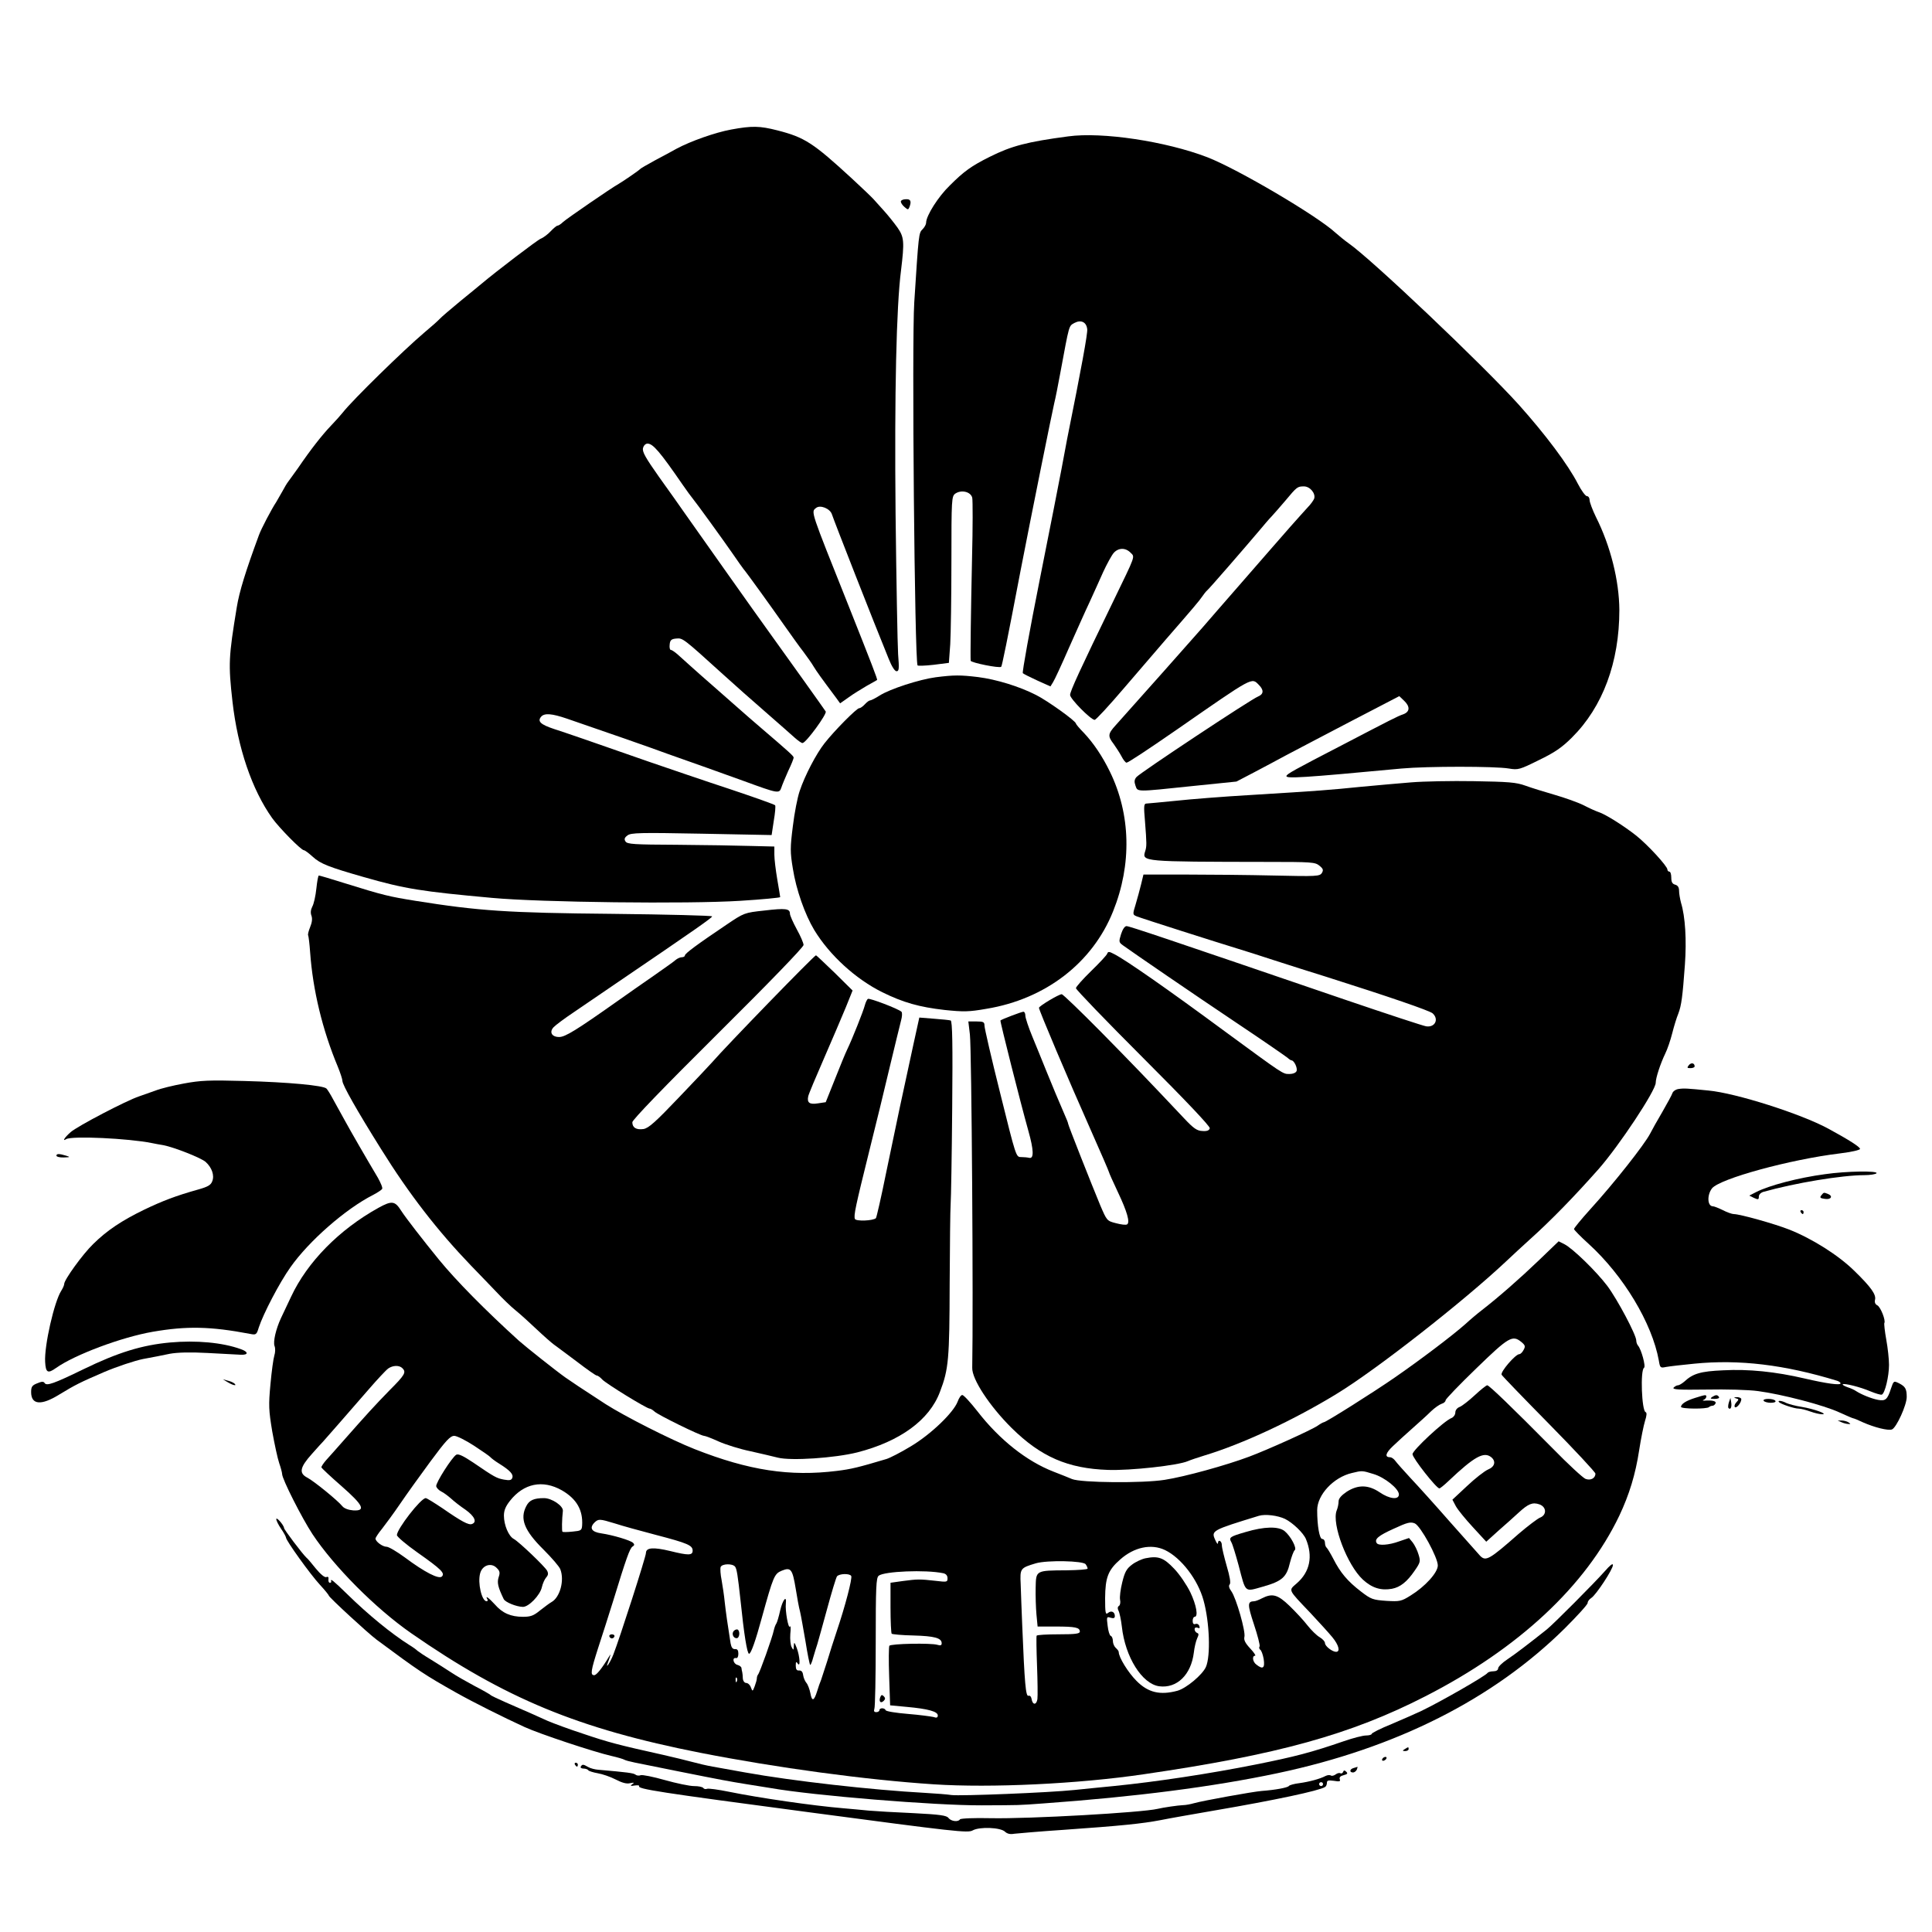 <?xml version="1.0" standalone="no"?>
<!DOCTYPE svg PUBLIC "-//W3C//DTD SVG 20010904//EN"
 "http://www.w3.org/TR/2001/REC-SVG-20010904/DTD/svg10.dtd">
<svg version="1.0" xmlns="http://www.w3.org/2000/svg"
 width="993pt" height="993pt" viewBox="0 0 993 993"
 preserveAspectRatio="xMidYMid meet">
<g transform="translate(0,993) scale(0.1,-0.1)"
fill="#000000" stroke="none">
<path d="M3757 9264 c-81 -15 -206 -59 -279 -98 -24 -13 -74 -41 -113 -61 -38
-21 -72 -40 -75 -44 -6 -7 -83 -60 -110 -76 -38 -21 -266 -178 -286 -196 -11
-11 -24 -19 -29 -19 -4 0 -20 -13 -34 -28 -14 -15 -37 -33 -52 -39 -19 -8
-225 -165 -306 -233 -6 -5 -53 -44 -105 -86 -51 -42 -100 -84 -108 -93 -8 -9
-44 -41 -80 -71 -106 -90 -367 -345 -418 -410 -11 -14 -38 -44 -61 -68 -45
-47 -104 -122 -168 -216 -24 -33 -47 -66 -52 -72 -5 -6 -19 -29 -30 -50 -12
-21 -26 -46 -31 -54 -24 -36 -78 -139 -89 -170 -69 -187 -101 -291 -114 -371
-42 -256 -44 -291 -22 -486 27 -237 100 -452 204 -598 36 -50 149 -165 163
-165 5 0 25 -15 46 -34 39 -36 84 -53 262 -104 213 -61 297 -74 660 -107 250
-23 1005 -32 1274 -15 113 7 206 16 206 19 0 3 -7 44 -15 91 -8 47 -15 104
-15 127 l0 42 -122 3 c-68 2 -238 5 -378 6 -222 1 -256 3 -265 17 -8 12 -5 20
10 31 17 14 65 15 381 9 l360 -7 11 73 c7 40 10 76 7 80 -2 4 -107 41 -232 83
-125 41 -312 105 -417 141 -306 107 -416 145 -487 168 -69 23 -87 39 -67 63
17 20 55 17 134 -10 196 -67 431 -149 520 -182 55 -19 143 -51 195 -69 52 -19
140 -50 195 -70 175 -64 180 -65 191 -33 4 13 20 51 35 85 16 33 29 65 28 70
-1 8 -23 28 -169 153 -35 30 -87 75 -115 100 -28 25 -84 74 -125 110 -41 36
-95 83 -120 106 -25 22 -56 50 -69 62 -14 12 -29 22 -34 22 -4 0 -7 12 -5 28
2 22 9 28 34 30 33 3 34 3 239 -183 55 -50 154 -138 220 -195 66 -58 134 -117
150 -132 17 -15 35 -28 40 -27 18 1 126 149 119 162 -6 10 -196 276 -304 426
-44 60 -357 503 -419 591 -25 36 -85 121 -134 189 -69 98 -87 129 -82 148 3
13 13 23 23 23 28 0 64 -42 181 -212 22 -32 45 -63 51 -70 17 -20 159 -216
208 -287 24 -35 48 -69 53 -75 18 -21 141 -192 207 -286 37 -52 82 -116 102
-141 19 -26 43 -59 52 -75 16 -26 35 -53 115 -160 l21 -29 44 31 c23 17 66 43
93 59 28 15 51 29 53 30 3 3 -26 78 -148 385 -196 491 -192 478 -166 499 21
18 73 -3 82 -33 11 -34 215 -555 292 -743 15 -38 31 -63 40 -63 13 0 14 13 8
88 -3 48 -9 373 -13 722 -6 621 4 1064 28 1250 18 148 16 171 -18 220 -18 25
-49 64 -70 87 -21 23 -45 50 -54 60 -9 10 -58 57 -110 105 -200 184 -243 212
-384 248 -90 23 -130 24 -238 4z"/>
<path d="M5490 9229 c-211 -28 -291 -49 -403 -105 -94 -47 -132 -74 -205 -147
-60 -58 -122 -156 -122 -192 0 -8 -8 -23 -18 -33 -20 -20 -20 -19 -43 -377
-13 -201 2 -1839 17 -1865 1 -3 38 -2 82 3 l79 10 7 96 c3 53 6 245 6 428 0
319 1 332 20 346 31 21 79 10 87 -21 3 -14 3 -154 -1 -311 -6 -278 -9 -505 -7
-527 1 -10 149 -40 157 -31 4 4 31 135 99 492 53 274 164 824 174 865 5 19 19
89 31 155 47 253 43 238 72 255 34 18 62 5 66 -32 3 -20 -30 -201 -103 -563
-7 -38 -21 -110 -30 -160 -9 -49 -59 -303 -111 -564 -52 -261 -91 -477 -87
-481 4 -4 38 -21 75 -38 l67 -30 13 21 c8 12 45 92 82 177 38 85 85 191 106
235 20 44 52 114 70 155 19 41 43 85 54 98 24 27 60 28 86 2 24 -24 29 -8 -88
-250 -173 -356 -222 -463 -222 -482 0 -20 106 -127 126 -128 7 0 74 73 150
162 77 89 173 201 214 249 142 163 175 202 189 223 8 12 19 26 25 31 13 11
195 221 266 305 25 30 54 64 65 75 11 12 43 48 70 80 61 73 63 75 97 75 32 0
62 -38 52 -64 -4 -9 -18 -29 -33 -44 -14 -15 -53 -59 -87 -97 -34 -39 -142
-162 -240 -275 -98 -113 -195 -223 -214 -246 -30 -35 -351 -396 -447 -503 -39
-43 -40 -55 -9 -95 12 -17 31 -46 40 -63 9 -18 21 -33 26 -33 8 0 101 61 260
171 396 275 382 267 420 229 27 -27 25 -48 -4 -60 -33 -12 -608 -393 -625
-414 -11 -13 -12 -24 -5 -44 12 -33 -2 -33 294 -2 l225 23 90 47 c50 26 124
66 165 88 41 22 189 99 328 172 l254 132 24 -23 c32 -30 31 -57 -3 -70 -30
-10 -68 -30 -308 -155 -257 -133 -289 -151 -293 -162 -5 -15 81 -10 592 38
132 12 481 12 551 0 48 -8 55 -6 154 43 81 39 119 65 170 116 159 158 244 387
244 656 -1 150 -45 328 -120 477 -18 37 -33 77 -33 88 0 11 -6 20 -14 20 -7 0
-28 28 -46 63 -50 98 -167 254 -304 407 -187 207 -757 748 -875 830 -20 14
-49 38 -66 53 -95 88 -505 329 -660 389 -214 82 -541 131 -715 107z"/>
<path d="M4630 8894 c0 -6 8 -19 19 -28 17 -15 19 -15 25 -1 12 31 6 43 -19
41 -14 0 -25 -6 -25 -12z"/>
<path d="M4809 6449 c-83 -11 -235 -60 -288 -94 -22 -14 -44 -25 -49 -25 -5 0
-17 -9 -27 -20 -10 -11 -23 -20 -29 -20 -13 0 -127 -115 -178 -180 -42 -53
-101 -165 -128 -246 -11 -32 -27 -113 -35 -181 -14 -110 -14 -133 0 -217 17
-109 62 -236 110 -316 79 -130 213 -252 350 -320 108 -53 189 -76 320 -91 97
-10 124 -10 215 6 304 50 545 236 651 501 97 241 91 499 -17 719 -38 78 -84
146 -133 198 -23 23 -41 45 -41 48 0 13 -147 118 -205 147 -86 44 -204 80
-298 92 -92 11 -123 11 -218 -1z"/>
<path d="M7255 5909 c-60 -5 -177 -15 -260 -23 -169 -17 -207 -20 -565 -42
-140 -8 -315 -22 -388 -30 -74 -7 -141 -14 -149 -14 -14 0 -15 -12 -8 -92 9
-115 9 -128 1 -153 -17 -54 -16 -54 625 -55 229 0 248 -1 270 -19 20 -16 22
-23 13 -38 -11 -17 -27 -18 -245 -13 -129 3 -333 5 -453 5 l-219 0 -12 -50
c-7 -27 -19 -74 -28 -103 -16 -52 -16 -53 6 -62 21 -9 417 -135 522 -167 28
-8 111 -35 185 -59 74 -24 194 -62 265 -84 328 -104 531 -174 548 -188 34 -30
13 -74 -33 -67 -14 2 -203 64 -420 138 -913 312 -1105 377 -1120 377 -9 0 -20
-16 -28 -41 -12 -39 -12 -42 10 -58 57 -41 356 -246 583 -398 138 -92 256
-174 263 -180 7 -7 17 -13 20 -13 13 0 32 -39 26 -55 -4 -9 -18 -15 -38 -15
-33 0 -28 -3 -332 220 -294 217 -508 366 -567 396 -26 14 -32 14 -36 3 -2 -8
-40 -48 -83 -90 -43 -42 -78 -81 -78 -88 0 -7 155 -168 345 -358 219 -219 345
-352 343 -362 -3 -11 -14 -16 -38 -14 -28 1 -45 13 -94 65 -199 211 -258 272
-429 446 -104 105 -194 192 -200 192 -15 0 -117 -61 -117 -70 0 -12 150 -367
264 -623 53 -119 96 -219 96 -222 0 -3 21 -50 46 -103 47 -99 63 -155 47 -165
-6 -4 -31 -1 -57 6 -47 12 -47 13 -81 92 -46 111 -165 412 -165 419 0 4 -8 25
-19 49 -32 73 -59 139 -95 227 -19 47 -50 124 -70 172 -20 48 -36 97 -36 108
0 11 -4 20 -10 20 -9 0 -112 -39 -118 -45 -3 -3 102 -419 144 -569 27 -96 29
-143 4 -137 -8 2 -27 4 -42 4 -26 0 -26 1 -107 327 -45 179 -81 336 -81 348 0
19 -5 22 -41 22 l-42 0 8 -67 c9 -78 18 -1402 12 -1713 -2 -59 90 -198 203
-310 150 -148 289 -208 495 -215 115 -4 359 23 410 45 11 5 49 18 85 29 196
59 462 183 685 320 201 123 647 472 865 677 36 34 89 83 119 110 115 103 233
225 358 366 106 121 293 403 293 443 0 25 24 98 49 150 11 22 27 69 36 105 9
36 23 81 31 100 16 42 22 86 34 252 9 127 2 246 -20 318 -5 19 -10 47 -10 61
0 18 -6 28 -20 32 -15 4 -20 14 -20 36 0 17 -4 31 -10 31 -5 0 -10 5 -10 11 0
17 -100 126 -160 174 -62 49 -158 110 -193 121 -12 4 -47 19 -77 35 -30 15
-98 39 -150 54 -52 15 -120 36 -150 47 -47 17 -86 20 -265 23 -115 2 -259 -1
-320 -6z"/>
<path d="M1626 5363 c-4 -38 -13 -79 -21 -93 -8 -16 -10 -32 -4 -47 5 -15 3
-34 -7 -58 -8 -20 -13 -39 -10 -43 2 -4 7 -43 10 -87 14 -194 63 -398 142
-587 13 -32 24 -65 24 -74 0 -20 74 -151 198 -349 145 -233 291 -421 463 -600
43 -44 101 -105 131 -136 29 -31 73 -74 98 -94 25 -20 74 -65 110 -99 36 -34
75 -68 86 -76 12 -8 64 -48 117 -87 52 -40 99 -73 104 -73 6 0 18 -9 28 -20
19 -21 229 -150 244 -150 5 0 16 -7 25 -15 17 -17 237 -125 255 -125 6 0 40
-13 75 -29 36 -16 109 -39 163 -50 54 -12 117 -27 141 -33 68 -17 292 -2 408
27 219 56 371 166 425 311 45 117 49 169 50 555 1 200 3 384 5 409 2 25 6 247
8 493 3 330 1 449 -8 452 -6 2 -45 6 -86 9 l-75 6 -29 -132 c-50 -228 -94
-435 -142 -668 -25 -124 -49 -228 -52 -231 -15 -14 -103 -17 -108 -4 -7 17 3
64 74 350 33 132 81 328 106 435 26 107 51 212 57 234 6 21 7 42 2 46 -16 15
-163 71 -172 66 -5 -3 -12 -18 -16 -33 -7 -28 -64 -172 -91 -228 -8 -16 -36
-84 -62 -150 l-48 -120 -40 -6 c-43 -7 -57 3 -50 36 2 11 39 99 81 195 42 96
92 214 112 262 l35 87 -92 91 c-51 49 -94 90 -96 90 -9 0 -465 -470 -534 -550
-12 -14 -89 -95 -171 -181 -120 -126 -156 -158 -182 -162 -37 -5 -57 7 -57 35
0 12 160 178 440 456 263 261 440 444 440 455 0 10 -16 47 -35 81 -19 35 -35
71 -35 80 0 26 -22 29 -132 16 -102 -11 -104 -12 -193 -72 -153 -103 -215
-149 -215 -159 0 -5 -7 -9 -16 -9 -8 0 -21 -6 -29 -12 -7 -7 -59 -44 -115 -83
-55 -38 -138 -96 -183 -128 -215 -152 -272 -187 -303 -187 -38 0 -52 25 -29
50 9 10 57 46 108 80 51 35 148 101 217 148 409 278 490 335 490 342 0 4 -231
10 -512 13 -540 5 -687 15 -1013 67 -136 22 -163 28 -365 91 -69 22 -128 39
-131 39 -4 0 -9 -30 -13 -67z"/>
<path d="M8680 4455 c-10 -13 -9 -15 9 -15 11 0 21 4 21 9 0 18 -18 21 -30 6z"/>
<path d="M945 4361 c-55 -10 -120 -26 -145 -36 -25 -9 -63 -22 -85 -30 -64
-21 -317 -153 -352 -184 -31 -27 -45 -50 -23 -36 29 18 321 4 440 -20 14 -3
41 -8 60 -11 56 -11 193 -65 217 -86 32 -29 46 -69 34 -99 -7 -20 -23 -29 -73
-43 -114 -32 -182 -58 -278 -104 -115 -56 -190 -106 -261 -176 -54 -52 -149
-184 -149 -205 0 -7 -7 -22 -15 -35 -36 -55 -88 -283 -83 -366 3 -56 14 -61
56 -31 96 68 336 158 497 186 174 30 296 28 501 -11 30 -6 33 -4 44 33 23 70
106 230 163 310 95 135 284 300 424 371 23 12 44 26 47 31 4 5 -7 31 -22 58
-56 94 -140 239 -172 298 -18 33 -44 80 -58 105 -13 25 -29 50 -34 55 -15 16
-197 33 -423 39 -180 5 -224 3 -310 -13z"/>
<path d="M8628 4333 c-15 -2 -29 -12 -32 -21 -3 -10 -27 -53 -52 -97 -26 -44
-54 -94 -63 -112 -29 -56 -185 -254 -308 -389 -46 -51 -83 -96 -83 -101 0 -4
34 -39 75 -76 179 -163 326 -407 361 -600 6 -37 8 -39 36 -33 16 3 82 11 146
17 230 23 464 -5 735 -88 9 -3 17 -9 17 -13 0 -11 -69 -2 -185 25 -150 35
-288 49 -418 42 -117 -5 -156 -17 -200 -58 -12 -10 -26 -19 -33 -19 -6 0 -16
-6 -22 -12 -8 -10 26 -12 169 -10 101 2 217 -1 266 -8 121 -16 336 -72 416
-109 37 -17 70 -31 73 -31 3 0 25 -9 48 -20 61 -27 130 -44 150 -37 23 9 76
125 76 167 0 41 -7 53 -37 69 -30 15 -30 15 -44 -26 -18 -56 -28 -65 -66 -58
-33 6 -85 27 -113 45 -8 6 -28 15 -44 20 -16 6 -27 12 -25 15 7 7 91 -14 142
-36 27 -11 53 -19 59 -17 16 6 37 94 37 153 0 28 -6 86 -14 129 -8 44 -12 83
-10 86 8 13 -19 82 -36 91 -11 5 -15 16 -12 28 7 27 -20 65 -105 148 -82 81
-217 166 -335 213 -79 31 -255 80 -286 80 -9 0 -34 9 -56 20 -22 11 -45 20
-51 20 -29 0 -31 58 -5 92 40 50 402 149 659 180 57 7 102 17 102 23 0 10 -58
47 -163 104 -142 77 -476 183 -616 196 -109 11 -126 12 -153 8z"/>
<path d="M290 3990 c0 -5 17 -10 38 -9 33 1 34 2 12 9 -36 11 -50 11 -50 0z"/>
<path d="M9380 3895 c-136 -18 -288 -58 -354 -92 l-35 -18 24 -12 c22 -10 25
-9 25 7 0 10 10 20 23 24 163 46 405 86 519 86 31 0 60 5 63 10 8 13 -155 11
-265 -5z"/>
<path d="M9361 3786 c-9 -11 -6 -15 19 -18 32 -5 43 15 14 26 -21 8 -20 8 -33
-8z"/>
<path d="M1945 3722 c-202 -112 -366 -279 -449 -457 -21 -44 -44 -93 -52 -110
-26 -56 -41 -121 -33 -143 5 -12 4 -34 -1 -49 -5 -16 -14 -82 -20 -148 -10
-108 -9 -132 9 -241 12 -67 28 -141 36 -164 8 -23 15 -49 15 -56 0 -26 102
-227 156 -309 110 -166 323 -381 507 -509 484 -336 858 -491 1487 -615 393
-77 850 -139 1200 -162 293 -19 742 2 1080 52 687 100 1063 204 1447 401 477
244 823 566 996 928 51 108 83 212 102 337 9 59 23 127 30 150 9 27 10 43 3
45 -20 7 -28 216 -8 228 10 6 -14 95 -31 114 -5 6 -9 17 -9 26 0 29 -98 213
-149 281 -57 75 -176 191 -220 214 l-30 15 -103 -99 c-96 -92 -203 -186 -293
-256 -21 -16 -59 -48 -84 -71 -64 -57 -233 -185 -365 -276 -110 -76 -351 -228
-362 -228 -3 0 -18 -8 -32 -18 -32 -22 -258 -124 -352 -159 -117 -44 -330
-103 -434 -119 -113 -18 -430 -15 -476 4 -14 6 -56 23 -95 38 -137 53 -277
163 -391 310 -36 46 -71 84 -78 84 -7 0 -17 -15 -24 -34 -21 -56 -137 -168
-241 -230 -51 -31 -108 -60 -125 -65 -144 -43 -181 -52 -254 -61 -242 -30
-453 2 -732 112 -124 49 -360 169 -457 231 -143 93 -159 104 -207 137 -48 34
-203 157 -239 189 -171 155 -324 310 -412 418 -79 97 -170 214 -193 250 -32
51 -48 53 -117 15z m5875 -690 c19 -16 21 -22 11 -40 -6 -12 -16 -22 -22 -22
-20 0 -99 -92 -91 -106 4 -7 114 -121 245 -254 130 -132 237 -247 237 -254 0
-24 -25 -37 -51 -27 -13 5 -90 76 -170 158 -207 209 -325 323 -335 323 -5 0
-34 -23 -64 -51 -30 -28 -65 -55 -77 -60 -14 -5 -23 -17 -23 -29 0 -11 -9 -24
-19 -28 -38 -14 -201 -166 -201 -186 0 -20 123 -176 138 -176 4 0 25 17 47 38
133 126 182 153 220 122 25 -21 18 -49 -17 -63 -18 -8 -67 -46 -108 -85 l-75
-70 18 -34 c10 -18 49 -66 87 -107 l69 -75 63 57 c35 30 81 72 103 92 50 46
72 55 107 43 37 -13 39 -54 4 -68 -13 -5 -63 -43 -111 -84 -150 -132 -168
-142 -197 -113 -7 8 -76 85 -153 172 -77 88 -169 190 -205 228 -35 38 -70 77
-78 88 -7 10 -19 19 -27 19 -29 0 -24 21 14 57 22 21 68 63 102 93 34 30 77
69 95 87 18 17 42 34 54 38 11 3 20 11 20 18 0 6 71 80 158 164 167 162 186
173 232 135z m-5752 -134 c21 -21 14 -34 -66 -114 -76 -78 -118 -124 -237
-259 -33 -37 -72 -82 -88 -99 -15 -17 -26 -34 -25 -38 2 -5 48 -48 103 -96
113 -99 127 -129 60 -125 -24 2 -46 10 -55 21 -24 30 -146 129 -180 147 -45
23 -39 53 23 122 28 32 54 60 57 63 7 7 135 154 235 269 44 51 89 99 100 107
24 17 57 18 73 2z m369 -399 c43 -28 80 -54 83 -58 3 -4 23 -20 46 -34 56 -35
74 -55 67 -73 -4 -12 -14 -14 -42 -9 -38 7 -48 12 -159 88 -51 34 -76 46 -87
40 -22 -13 -106 -145 -103 -162 2 -9 14 -21 26 -27 13 -6 35 -23 50 -36 15
-14 48 -40 75 -58 46 -33 60 -63 33 -73 -17 -7 -54 13 -152 81 -42 28 -80 52
-86 52 -25 0 -148 -159 -148 -190 0 -8 47 -48 105 -89 125 -88 143 -107 126
-124 -15 -15 -87 21 -190 98 -41 30 -83 55 -94 55 -21 0 -57 27 -57 42 0 5 15
28 34 51 18 23 60 80 92 127 32 47 102 145 156 218 80 108 102 132 123 132 13
0 59 -23 102 -51z m4622 -145 c58 -17 131 -76 131 -105 0 -29 -48 -24 -99 11
-58 39 -111 40 -169 3 -28 -19 -42 -35 -42 -50 0 -12 -4 -33 -10 -47 -26 -69
54 -280 135 -355 47 -43 93 -57 149 -47 43 8 78 36 117 93 29 42 31 48 20 83
-6 21 -20 49 -30 62 l-19 23 -50 -17 c-54 -20 -108 -23 -116 -9 -13 20 8 38
88 74 71 33 86 36 108 27 30 -14 118 -175 118 -216 0 -37 -66 -109 -139 -154
-49 -31 -57 -32 -126 -28 -69 5 -78 8 -130 48 -69 53 -106 97 -142 168 -15 29
-31 55 -35 58 -4 3 -8 14 -8 25 0 10 -6 19 -14 19 -14 0 -26 67 -26 148 0 79
84 169 178 191 53 13 53 13 111 -5z m-4171 -84 c76 -44 109 -102 104 -181 -2
-25 -6 -27 -49 -31 -27 -3 -50 -3 -52 -1 -4 3 -3 65 2 107 3 26 -57 66 -97 66
-52 0 -76 -11 -91 -41 -34 -65 -11 -125 88 -223 43 -43 82 -88 87 -102 22 -57
-2 -144 -45 -168 -11 -6 -37 -26 -59 -43 -33 -27 -48 -33 -88 -33 -63 0 -106
19 -145 64 -30 33 -52 49 -38 26 3 -5 2 -10 -4 -10 -25 0 -47 95 -33 144 11
41 56 56 84 28 17 -16 19 -25 11 -48 -9 -28 -4 -51 26 -113 8 -16 64 -39 98
-40 30 -1 89 60 98 101 4 18 14 41 22 50 11 12 12 21 5 35 -13 23 -144 148
-171 163 -27 14 -51 72 -51 120 0 27 9 48 31 76 71 90 168 110 267 54z m3717
-147 c40 -20 94 -72 107 -103 37 -89 21 -169 -47 -228 -43 -38 -48 -28 70
-152 44 -47 95 -103 113 -125 33 -40 42 -75 19 -75 -19 0 -57 29 -57 45 0 8
-12 21 -27 30 -16 9 -44 37 -63 61 -19 25 -61 70 -92 100 -61 59 -89 66 -142
39 -15 -8 -33 -15 -40 -15 -35 -1 -35 -16 -1 -119 19 -57 32 -108 29 -113 -4
-6 -2 -13 3 -17 6 -3 14 -25 18 -48 7 -47 -4 -55 -37 -29 -20 14 -24 46 -7 46
5 0 -6 17 -25 37 -26 28 -34 44 -30 60 7 27 -42 199 -67 234 -12 16 -15 29 -9
35 7 7 1 41 -15 95 -13 46 -25 94 -25 107 0 23 -20 32 -20 10 -1 -7 -7 1 -14
17 -22 48 -17 50 224 124 33 10 97 2 135 -16z m-3445 -23 c36 -12 131 -38 211
-59 165 -43 189 -54 189 -81 0 -25 -22 -25 -115 -2 -87 21 -125 18 -125 -10 0
-19 -135 -439 -168 -523 -15 -39 -42 -78 -28 -42 16 44 17 52 6 32 -36 -60
-64 -95 -76 -95 -21 0 -17 23 20 139 19 58 54 167 77 241 68 222 86 272 100
281 10 6 11 11 3 19 -13 13 -103 40 -164 49 -49 7 -62 27 -35 55 21 20 26 20
105 -4z m2828 -137 c83 -40 169 -152 198 -259 31 -112 37 -285 12 -342 -18
-40 -100 -109 -146 -122 -89 -24 -151 -10 -211 51 -43 43 -91 121 -91 148 0 5
-7 14 -15 21 -8 7 -15 23 -15 35 0 13 -5 25 -11 27 -6 2 -13 25 -16 52 -6 46
-5 48 16 41 15 -4 21 -2 21 9 0 21 -18 30 -35 16 -13 -11 -15 0 -15 76 1 106
15 144 78 199 71 63 159 82 230 48z m-408 -73 c6 -8 10 -18 10 -22 0 -5 -48
-8 -107 -9 -161 -1 -158 0 -160 -89 -1 -41 1 -103 4 -137 l6 -63 93 0 c101 0
124 -5 124 -26 0 -11 -23 -14 -109 -14 -61 0 -111 -3 -113 -7 -2 -5 -1 -73 2
-153 3 -80 4 -158 2 -173 -5 -32 -25 -31 -30 1 -2 12 -9 19 -16 16 -14 -5 -20
65 -32 361 -3 77 -7 173 -8 213 -4 81 -2 83 78 107 58 17 245 13 256 -5z
m-1802 -12 c9 -12 14 -45 28 -173 18 -175 34 -275 44 -275 10 0 34 69 65 183
60 217 65 228 103 244 47 19 55 9 72 -94 7 -43 16 -95 22 -116 5 -21 17 -90
28 -153 10 -64 21 -118 24 -121 2 -3 10 15 16 39 7 23 16 54 21 68 4 14 27 95
50 180 23 85 46 161 51 168 12 14 64 16 73 2 7 -11 -32 -159 -74 -283 -15 -45
-38 -116 -50 -157 -13 -41 -27 -84 -31 -95 -5 -11 -14 -37 -20 -57 -16 -52
-27 -55 -35 -10 -4 20 -13 44 -20 52 -7 8 -15 26 -17 40 -2 17 -9 25 -21 24
-12 -1 -17 6 -17 25 0 20 2 23 10 11 15 -23 11 38 -5 80 -12 31 -14 32 -15 10
-1 -23 -2 -23 -11 -6 -6 10 -9 41 -7 68 3 27 2 44 -2 38 -8 -14 -25 81 -21
118 5 46 -16 20 -29 -35 -7 -32 -16 -62 -20 -68 -4 -5 -10 -21 -13 -35 -7 -35
-73 -220 -81 -227 -3 -4 -6 -12 -6 -19 0 -7 -5 -25 -11 -41 -11 -28 -11 -28
-20 -5 -4 12 -15 22 -24 22 -8 0 -16 10 -17 23 0 12 -2 27 -3 32 -2 6 -3 15
-4 21 0 7 -10 14 -21 17 -21 5 -29 39 -7 35 7 -2 12 7 12 22 0 18 -5 25 -17
24 -12 -1 -19 8 -23 30 -16 100 -24 158 -30 211 -3 33 -11 84 -16 113 -6 29
-8 60 -5 68 7 17 60 19 74 2z m1070 -34 c14 -3 22 -12 22 -26 0 -20 -3 -20
-62 -13 -81 9 -91 9 -167 -1 l-64 -9 0 -127 c0 -71 3 -131 6 -135 4 -3 54 -8
112 -9 108 -3 145 -13 145 -40 0 -11 -6 -13 -22 -8 -32 10 -241 6 -247 -5 -3
-5 -4 -76 -1 -157 l5 -149 85 -8 c111 -10 160 -24 160 -44 0 -11 -6 -14 -22
-8 -13 3 -72 11 -133 16 -60 5 -111 13 -113 19 -5 13 -32 13 -32 0 0 -5 -7
-10 -16 -10 -11 0 -14 5 -10 17 4 9 7 164 7 344 0 280 2 329 15 340 28 23 241
32 332 13z m-1061 -556 c-3 -8 -6 -5 -6 6 -1 11 2 17 5 13 3 -3 4 -12 1 -19z"/>
<path d="M6403 2056 c-83 -24 -88 -28 -74 -53 6 -10 22 -63 37 -118 38 -145
29 -137 125 -110 99 28 122 49 139 123 8 31 19 60 24 64 14 9 -20 73 -52 99
-32 25 -105 23 -199 -5z"/>
<path d="M3132 1519 c2 -6 8 -10 13 -10 5 0 11 4 13 10 2 6 -4 11 -13 11 -9 0
-15 -5 -13 -11z"/>
<path d="M5888 1921 c-20 -4 -52 -19 -70 -33 -28 -21 -37 -38 -50 -91 -9 -36
-14 -76 -11 -90 3 -13 0 -28 -6 -31 -7 -5 -8 -13 -2 -25 5 -9 13 -46 17 -81
17 -157 104 -295 192 -307 91 -12 164 59 178 173 3 27 11 60 17 73 9 19 9 25
0 28 -7 3 -13 11 -13 19 0 8 6 11 15 8 11 -5 13 -2 9 9 -3 9 -12 13 -20 10 -9
-3 -14 2 -14 16 0 12 5 21 10 21 20 0 9 61 -22 126 -18 37 -55 92 -83 121 -54
57 -81 67 -147 54z"/>
<path d="M3772 1548 c-13 -13 -4 -38 14 -38 15 0 19 35 6 44 -5 3 -14 0 -20
-6z"/>
<path d="M4524 1206 c-8 -22 3 -33 18 -18 9 9 9 15 0 24 -9 9 -13 7 -18 -6z"/>
<path d="M9255 3700 c3 -5 8 -10 11 -10 2 0 4 5 4 10 0 6 -5 10 -11 10 -5 0
-7 -4 -4 -10z"/>
<path d="M875 3030 c-144 -13 -268 -51 -445 -137 -154 -75 -191 -88 -201 -71
-5 8 -15 8 -38 -2 -26 -10 -31 -18 -31 -45 0 -66 52 -70 144 -13 84 51 106 62
231 116 66 28 156 58 200 67 44 8 106 20 138 27 39 7 104 9 195 4 75 -4 152
-8 169 -9 41 -2 41 15 0 29 -94 34 -229 46 -362 34z"/>
<path d="M1170 2826 c28 -17 50 -21 35 -7 -6 5 -21 12 -35 15 l-25 7 25 -15z"/>
<path d="M8712 2745 c-45 -14 -72 -31 -72 -46 0 -11 134 -12 144 -1 4 4 13 7
19 7 5 0 12 6 15 13 3 11 -17 16 -58 13 -10 0 -11 1 -2 5 13 6 17 24 5 23 -5
0 -27 -6 -51 -14z"/>
<path d="M8800 2750 c-12 -8 -9 -10 13 -10 16 0 26 4 22 10 -8 12 -16 12 -35
0z"/>
<path d="M8922 2743 c16 -4 16 -6 3 -20 -8 -8 -12 -19 -9 -24 7 -11 33 19 34
39 0 6 -10 11 -22 11 -17 -1 -19 -2 -6 -6z"/>
<path d="M8886 2722 c-4 -13 -5 -26 -2 -29 10 -11 18 4 14 29 l-4 23 -8 -23z"/>
<path d="M9065 2730 c3 -5 20 -10 36 -10 18 0 28 4 24 10 -3 6 -20 10 -36 10
-18 0 -28 -4 -24 -10z"/>
<path d="M9144 2723 c10 -10 78 -33 101 -33 11 0 38 -7 60 -15 22 -8 49 -14
60 -14 35 0 -43 28 -105 38 -33 5 -68 15 -79 20 -22 12 -48 15 -37 4z"/>
<path d="M9465 2620 c11 -5 27 -9 35 -9 13 -1 13 0 0 9 -8 5 -24 9 -35 9 l-20
0 20 -9z"/>
<path d="M1420 2122 c0 -7 11 -30 25 -50 14 -20 25 -41 25 -45 0 -15 125 -189
174 -242 25 -27 46 -53 46 -56 0 -8 203 -195 245 -226 221 -164 247 -181 410
-273 89 -50 239 -125 350 -176 81 -37 356 -128 447 -149 31 -7 61 -16 66 -19
6 -4 30 -10 54 -15 24 -5 124 -25 223 -45 225 -45 263 -52 350 -66 39 -6 95
-15 125 -20 221 -39 845 -90 1086 -89 201 1 184 0 319 10 471 34 869 85 1200
155 611 129 1110 381 1478 745 64 64 117 122 117 130 0 8 8 19 19 26 24 15
111 147 111 169 0 11 -15 -1 -42 -32 -52 -59 -263 -271 -298 -299 -88 -70
-161 -126 -203 -154 -26 -17 -47 -38 -47 -46 0 -9 -10 -15 -24 -15 -14 0 -27
-4 -30 -8 -9 -15 -239 -147 -341 -196 -27 -13 -96 -43 -152 -67 -57 -23 -103
-46 -103 -51 0 -4 -13 -8 -29 -8 -16 0 -67 -13 -113 -29 -168 -58 -253 -80
-453 -120 -235 -47 -511 -89 -732 -111 -57 -5 -147 -15 -200 -20 -132 -14
-589 -32 -633 -26 -19 3 -80 8 -135 11 -274 15 -681 61 -925 105 -63 11 -139
25 -167 30 -29 5 -76 16 -105 24 -29 8 -96 24 -148 36 -230 51 -283 65 -410
108 -74 24 -157 55 -185 67 -55 25 -102 46 -215 95 -41 18 -77 35 -80 39 -3 3
-39 24 -80 45 -41 22 -96 53 -121 70 -26 17 -73 47 -104 66 -32 19 -63 40 -69
45 -6 6 -25 20 -42 30 -92 58 -212 156 -321 263 -71 69 -86 81 -81 65 2 -5 -1
-8 -7 -8 -5 0 -8 8 -7 17 2 12 -2 16 -11 12 -8 -3 -29 14 -53 43 -21 26 -43
53 -50 58 -20 19 -114 143 -114 151 -1 15 -40 60 -40 46z"/>
<path d="M7220 940 c-13 -8 -12 -10 3 -10 9 0 17 5 17 10 0 12 -1 12 -20 0z"/>
<path d="M7105 890 c-3 -5 -2 -10 4 -10 5 0 13 5 16 10 3 6 2 10 -4 10 -5 0
-13 -4 -16 -10z"/>
<path d="M2955 860 c3 -5 8 -10 11 -10 2 0 4 5 4 10 0 6 -5 10 -11 10 -5 0 -7
-4 -4 -10z"/>
<path d="M2985 850 c-3 -5 3 -10 14 -10 11 0 22 -4 25 -9 3 -4 25 -11 48 -15
24 -4 65 -18 92 -32 33 -17 57 -24 75 -19 21 4 23 3 11 -5 -12 -9 -10 -11 12
-7 15 2 25 1 23 -3 -9 -15 92 -31 884 -136 737 -98 806 -106 830 -92 35 20
145 16 167 -7 11 -10 26 -14 47 -10 18 2 131 12 252 20 299 21 406 32 500 50
44 9 170 31 280 50 310 53 534 101 565 120 6 3 10 13 10 22 0 12 7 14 36 10
29 -5 35 -3 30 8 -3 10 3 17 20 21 19 5 23 9 13 18 -8 8 -13 8 -16 -2 -3 -6
-9 -9 -14 -6 -6 3 -16 0 -24 -6 -8 -6 -19 -9 -24 -6 -6 4 -18 3 -28 -2 -28
-15 -84 -30 -135 -37 -26 -3 -50 -10 -53 -14 -5 -9 -71 -21 -140 -26 -48 -4
-302 -50 -348 -63 -17 -5 -43 -10 -57 -10 -25 -1 -101 -12 -130 -19 -80 -19
-658 -52 -858 -48 -84 2 -155 -1 -158 -6 -9 -15 -46 -10 -59 7 -9 13 -43 18
-181 25 -93 4 -196 10 -229 13 -33 3 -91 9 -130 12 -156 13 -432 53 -589 85
-54 11 -105 18 -112 15 -7 -3 -16 -1 -19 4 -4 6 -25 10 -48 10 -22 0 -90 14
-150 31 -60 17 -115 28 -124 25 -9 -4 -21 -2 -27 3 -10 8 -42 12 -191 25 -16
1 -40 7 -52 14 -26 15 -30 15 -38 2z m3815 -90 c0 -5 -4 -10 -10 -10 -5 0 -10
5 -10 10 0 6 5 10 10 10 6 0 10 -4 10 -10z"/>
<path d="M6958 843 c-21 -5 -24 -23 -4 -23 8 0 16 7 20 15 3 8 4 14 3 14 -1
-1 -10 -3 -19 -6z"/>
</g>
</svg>
